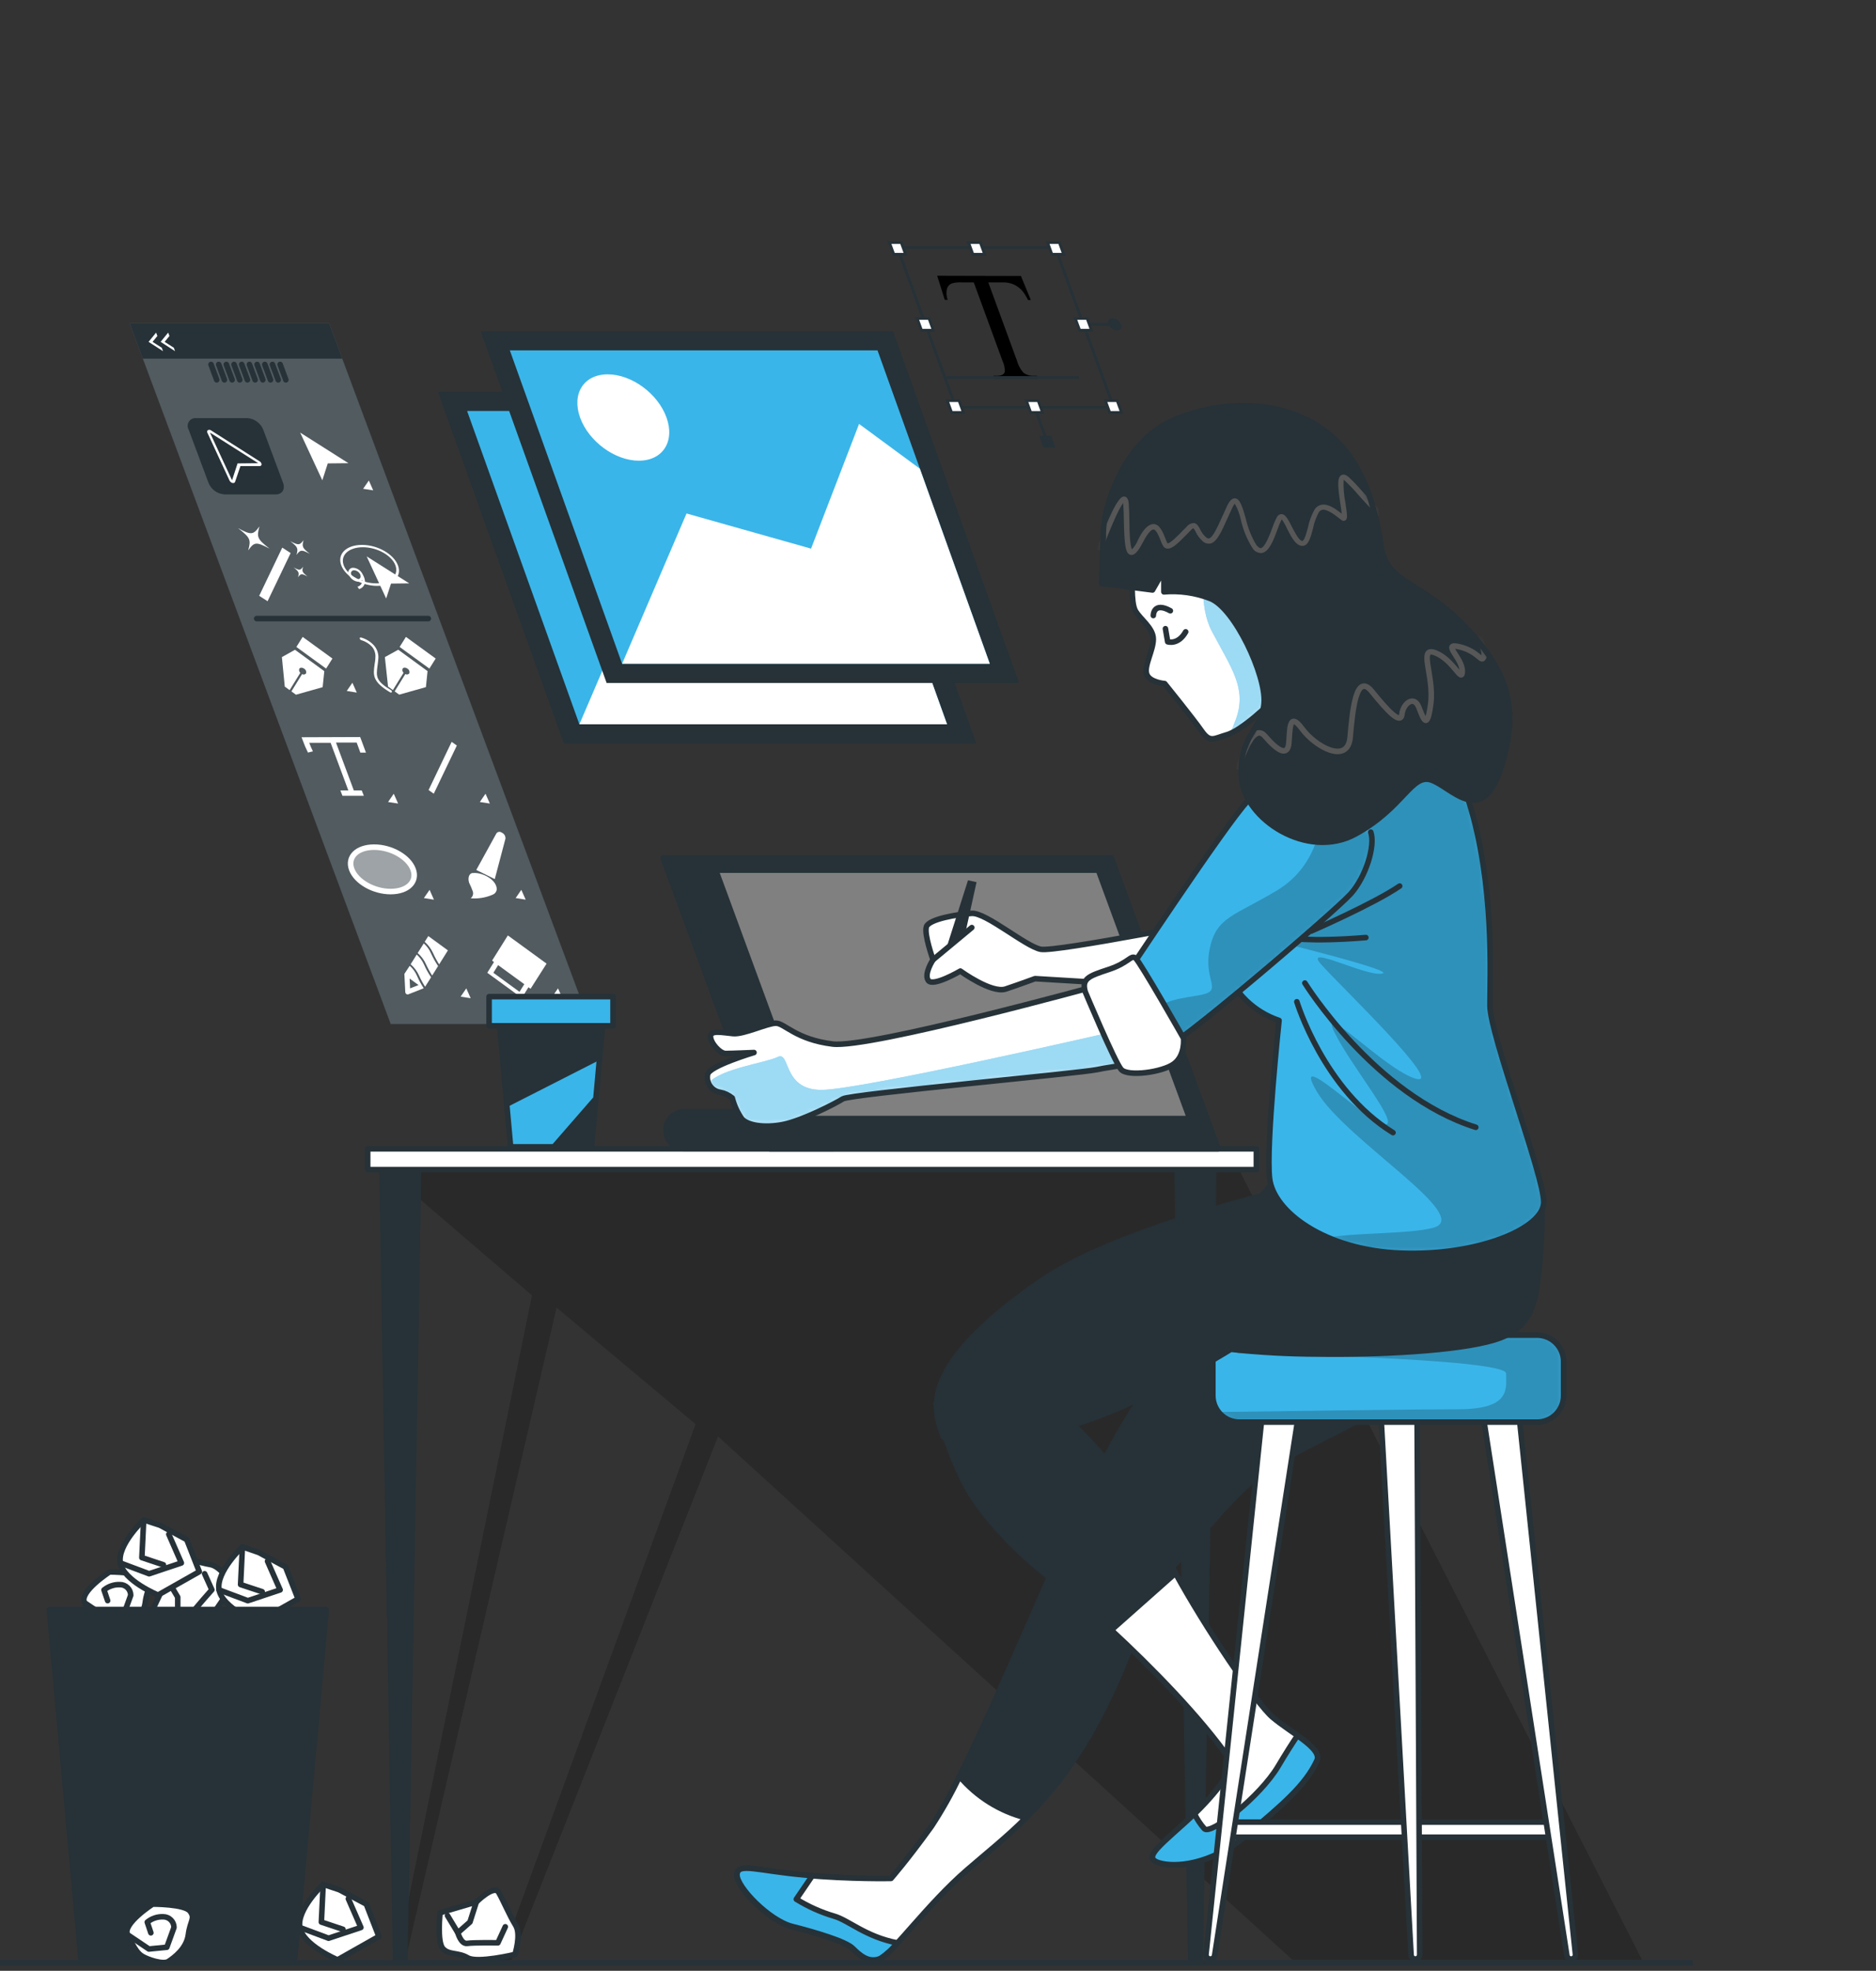 <svg xmlns="http://www.w3.org/2000/svg" width="338" height="355" viewBox="0 0 338 355" fill="none"><rect x="0" y="0" width="338" height="355" fill="#333333" stroke="none"/><path d="M106.321 184.455H70.393L23.358 58.22H59.287L106.321 184.455Z" fill="#263238"></path><path opacity="0.2" d="M106.321 184.455H70.393L23.358 58.22H59.287L106.321 184.455Z" fill="white"></path><path d="M49.691 89.057H40.452C39.822 89.019 39.215 88.802 38.704 88.433C38.193 88.063 37.797 87.555 37.564 86.968L33.993 77.392C33.87 77.173 33.807 76.924 33.813 76.672C33.819 76.42 33.893 76.175 34.028 75.962C34.162 75.749 34.351 75.576 34.576 75.462C34.8 75.347 35.051 75.296 35.303 75.313H44.542C45.17 75.352 45.775 75.568 46.285 75.936C46.796 76.304 47.193 76.808 47.429 77.392L51 86.968C51.423 88.123 50.846 89.057 49.691 89.057Z" fill="#263238"></path><path d="M61.664 64.601H25.736L23.358 58.22H59.287L61.664 64.601Z" fill="#263238"></path><path d="M38.017 65.65L39.046 68.422" stroke="#263238" stroke-linecap="round" stroke-linejoin="round"></path><path d="M39.402 65.65L40.432 68.422" stroke="#263238" stroke-linecap="round" stroke-linejoin="round"></path><path d="M40.779 65.65L41.818 68.422" stroke="#263238" stroke-linecap="round" stroke-linejoin="round"></path><path d="M42.165 65.65L43.194 68.422" stroke="#263238" stroke-linecap="round" stroke-linejoin="round"></path><path d="M43.551 65.65L44.581 68.422" stroke="#263238" stroke-linecap="round" stroke-linejoin="round"></path><path d="M44.937 65.65L45.966 68.422" stroke="#263238" stroke-linecap="round" stroke-linejoin="round"></path><path d="M46.322 65.65L47.352 68.422" stroke="#263238" stroke-linecap="round" stroke-linejoin="round"></path><path d="M47.709 65.65L48.738 68.422" stroke="#263238" stroke-linecap="round" stroke-linejoin="round"></path><path d="M49.084 65.65L50.124 68.422" stroke="#263238" stroke-linecap="round" stroke-linejoin="round"></path><path d="M50.471 65.65L51.501 68.422" stroke="#263238" stroke-linecap="round" stroke-linejoin="round"></path><path d="M46.698 83.051L38.036 77.536C37.955 77.472 37.858 77.433 37.756 77.423C37.653 77.413 37.55 77.432 37.458 77.478C37.385 77.534 37.335 77.616 37.319 77.707C37.303 77.798 37.322 77.892 37.372 77.969L41.356 86.564C41.408 86.672 41.484 86.768 41.577 86.845C41.67 86.921 41.779 86.976 41.895 87.007H42.03C42.102 87.012 42.173 86.993 42.232 86.953C42.292 86.913 42.336 86.854 42.357 86.785L43.32 83.956H46.785C46.829 83.96 46.875 83.954 46.917 83.939C46.96 83.925 46.999 83.901 47.032 83.87C47.065 83.839 47.09 83.802 47.107 83.76C47.124 83.718 47.133 83.673 47.131 83.628C47.112 83.504 47.063 83.386 46.987 83.285C46.912 83.184 46.812 83.104 46.698 83.051Z" fill="white"></path><path d="M46.525 83.436L37.824 77.921L41.809 86.516L42.8 83.475L46.525 83.436Z" fill="#263238"></path><path d="M62.78 83.436L54.08 77.921L58.074 86.516L59.055 83.475L62.78 83.436Z" fill="white"></path><path d="M67.237 88.325L66.457 86.554L65.427 88.046L67.237 88.325Z" fill="white"></path><path d="M88.256 144.744L87.477 142.973L86.447 144.465L88.256 144.744Z" fill="white"></path><path d="M94.714 162.058L93.925 160.288L92.905 161.77L94.714 162.058Z" fill="white"></path><path d="M101.326 179.806L100.537 178.035L99.517 179.527L101.326 179.806Z" fill="white"></path><path d="M64.282 124.754L63.492 122.983L62.472 124.465L64.282 124.754Z" fill="white"></path><path d="M71.731 144.744L70.942 142.973L69.922 144.465L71.731 144.744Z" fill="white"></path><path d="M78.18 162.058L77.4 160.288L76.37 161.77L78.18 162.058Z" fill="white"></path><path d="M84.801 179.806L84.012 178.035L82.992 179.527L84.801 179.806Z" fill="white"></path><path d="M46.698 107.324L48.209 108.296L52.367 99.624L50.855 98.643L46.698 107.324Z" fill="white"></path><path d="M48.565 98.826C46.361 97.112 46.207 96.766 46.746 94.822C45.61 96.381 45.273 96.41 42.896 95.139C45.1 96.862 45.254 97.209 44.715 99.153C45.812 97.594 46.149 97.565 48.565 98.826Z" fill="white"></path><path d="M55.822 99.759C54.465 98.7 54.369 98.489 54.696 97.286C53.993 98.248 53.791 98.248 52.299 97.488C53.656 98.546 53.753 98.758 53.416 99.961C54.118 98.999 54.33 98.98 55.822 99.759Z" fill="white"></path><path d="M55.408 103.84C54.446 103.08 54.368 102.935 54.609 102.079C54.109 102.762 53.955 102.772 52.896 102.213C53.858 102.974 53.926 103.128 53.695 103.984C54.195 103.291 54.34 103.282 55.408 103.84Z" fill="white"></path><path d="M77.217 142.309L78.15 142.973L82.308 134.292L81.375 133.628L77.217 142.309Z" fill="white"></path><path d="M73.733 105.082L66.062 100.221L69.575 107.805L70.451 105.12L73.733 105.082Z" fill="white"></path><path d="M67.958 105.534C65.148 105.534 62.241 103.869 61.481 101.828C60.721 99.788 62.395 98.152 65.225 98.152C68.055 98.152 70.942 99.817 71.702 101.848C72.463 103.878 70.778 105.534 67.958 105.534ZM65.369 98.575C62.8 98.575 61.26 100.038 61.924 101.828C62.588 103.619 65.225 105.081 67.795 105.081C70.365 105.081 71.914 103.628 71.24 101.828C70.567 100.029 67.939 98.575 65.369 98.575Z" fill="white"></path><path d="M64.58 104.793C64.204 104.765 63.842 104.633 63.538 104.41C63.233 104.187 62.997 103.883 62.857 103.532C62.783 103.399 62.745 103.249 62.749 103.097C62.752 102.945 62.797 102.796 62.878 102.667C62.958 102.538 63.072 102.433 63.208 102.364C63.343 102.294 63.495 102.262 63.647 102.271C64.023 102.298 64.384 102.431 64.689 102.654C64.994 102.877 65.23 103.181 65.369 103.532C65.444 103.665 65.482 103.815 65.478 103.967C65.475 104.119 65.43 104.268 65.349 104.397C65.268 104.526 65.154 104.631 65.019 104.7C64.884 104.77 64.732 104.802 64.58 104.793ZM63.81 102.723C63.712 102.715 63.613 102.734 63.525 102.778C63.437 102.822 63.363 102.89 63.31 102.973C63.257 103.056 63.229 103.153 63.227 103.251C63.225 103.35 63.251 103.447 63.3 103.532C63.389 103.76 63.542 103.958 63.739 104.103C63.937 104.248 64.172 104.334 64.417 104.35C64.859 104.35 65.09 103.984 64.927 103.532C64.834 103.307 64.681 103.112 64.484 102.969C64.286 102.826 64.053 102.741 63.81 102.723Z" fill="white"></path><path d="M64.706 106.111L64.397 105.688C64.623 105.63 64.828 105.509 64.987 105.338C65.145 105.168 65.252 104.955 65.293 104.725C65.305 104.34 65.19 103.961 64.965 103.647L65.331 103.493C65.627 103.908 65.779 104.408 65.764 104.918C65.72 105.197 65.597 105.458 65.409 105.669C65.222 105.881 64.977 106.034 64.706 106.111Z" fill="white"></path><path d="M59.893 118.623L54.532 114.725L53.397 116.535L58.757 120.432L59.893 118.623Z" fill="white"></path><path d="M51.308 123.676L52.184 124.311L54.108 121.193C54.005 121.104 53.932 120.984 53.901 120.851C53.87 120.717 53.882 120.578 53.935 120.452C54.08 120.211 54.474 120.211 54.801 120.452C54.949 120.535 55.062 120.667 55.122 120.825C55.182 120.984 55.184 121.158 55.129 121.318C55.043 121.416 54.926 121.481 54.797 121.5C54.668 121.519 54.537 121.492 54.426 121.424L52.501 124.542L53.319 125.139L58.132 123.782L58.43 120.894L53.146 117.045L50.788 118.363L51.308 123.676Z" fill="white"></path><path d="M46.246 111.424H77.169" stroke="#263238" stroke-linecap="round" stroke-linejoin="round"></path><path d="M73.136 114.725L72.001 116.535L77.361 120.432L78.497 118.623L73.136 114.725Z" fill="white"></path><path d="M69.344 118.363L69.912 123.666L70.788 124.302L72.713 121.183C72.609 121.094 72.536 120.974 72.505 120.841C72.474 120.708 72.486 120.568 72.54 120.442C72.684 120.202 73.079 120.202 73.406 120.442C73.553 120.525 73.667 120.658 73.727 120.816C73.786 120.974 73.789 121.149 73.733 121.308C73.647 121.407 73.53 121.471 73.401 121.49C73.272 121.51 73.141 121.483 73.03 121.414L71.106 124.533L71.924 125.129L76.736 123.772L77.034 120.885L71.75 117.035L69.344 118.363Z" fill="white"></path><path d="M68.016 119.932C68.074 119.557 68.122 119.152 68.16 118.7C68.204 118.267 68.159 117.829 68.028 117.414C67.898 116.999 67.684 116.615 67.4 116.284C66.773 115.584 65.958 115.08 65.052 114.831C64.907 114.831 64.792 114.831 64.811 115.004C64.825 115.078 64.86 115.146 64.911 115.2C64.962 115.255 65.028 115.294 65.1 115.312C65.836 115.527 66.501 115.936 67.025 116.496C67.254 116.771 67.426 117.089 67.53 117.431C67.634 117.773 67.668 118.133 67.631 118.488C67.631 118.931 67.535 119.335 67.487 119.701C67.227 121.626 67.073 122.781 70.268 124.696C70.319 124.732 70.379 124.753 70.442 124.754C70.475 124.756 70.509 124.747 70.538 124.73C70.567 124.713 70.59 124.688 70.605 124.658C70.617 124.587 70.605 124.514 70.572 124.449C70.539 124.385 70.487 124.334 70.422 124.302C67.66 122.637 67.766 121.847 68.016 119.932Z" fill="white"></path><path d="M54.33 132.8L54.523 133.3C54.796 134.073 55.118 134.829 55.485 135.562L56.38 135.341C56.13 134.84 55.908 134.326 55.716 133.801H59.566L62.761 142.386H61.327L61.702 143.348H65.552L65.177 142.386H63.752L60.538 133.762H64.263L64.927 135.572H65.937L65.081 133.262L64.888 132.761L54.33 132.8Z" fill="white"></path><path opacity="0.44" d="M74.426 156.592C75.254 158.805 73.464 160.596 70.384 160.596C67.304 160.596 64.186 158.805 63.367 156.592C62.549 154.378 64.33 152.598 67.41 152.598C70.49 152.598 73.608 154.388 74.426 156.592Z" fill="white"></path><path d="M74.426 156.592C75.254 158.805 73.464 160.596 70.384 160.596C67.304 160.596 64.186 158.805 63.367 156.592C62.549 154.378 64.33 152.598 67.41 152.598C70.49 152.598 73.608 154.388 74.426 156.592Z" stroke="white" stroke-miterlimit="10"></path><path d="M85.811 156.707L89.44 150.114C89.493 150.041 89.561 149.979 89.638 149.932C89.716 149.885 89.803 149.855 89.892 149.842C89.982 149.829 90.074 149.835 90.162 149.859C90.249 149.882 90.331 149.924 90.402 149.98C90.613 150.068 90.791 150.221 90.91 150.416C91.03 150.611 91.084 150.839 91.067 151.067L89.142 158.353L85.811 156.707Z" fill="white"></path><path d="M85.215 157.265C86.639 157.073 89.43 158.295 89.507 160.153C89.495 160.356 89.429 160.552 89.316 160.722C89.202 160.891 89.046 161.027 88.862 161.115C87.59 161.689 86.192 161.928 84.801 161.808C84.981 161.669 85.114 161.479 85.184 161.263C85.255 161.046 85.259 160.814 85.195 160.596C85.004 160.064 84.782 159.543 84.531 159.036C84.272 158.295 84.406 157.304 85.215 157.246" fill="white"></path><path d="M77.659 171.731C77.36 171.042 76.913 170.428 76.351 169.931L75.253 171.673C75.902 172.233 76.418 172.93 76.764 173.714C77.08 174.41 77.447 175.082 77.862 175.725L78.93 174.012C78.442 173.29 78.016 172.526 77.659 171.731Z" fill="white"></path><path d="M76.399 173.743C76.092 173.056 75.642 172.443 75.081 171.943L73.983 173.695C74.634 174.255 75.153 174.952 75.504 175.735C75.816 176.432 76.179 177.104 76.592 177.746L77.67 176.033C77.174 175.312 76.749 174.545 76.399 173.743Z" fill="white"></path><path d="M78.035 171.702C78.347 172.399 78.711 173.071 79.123 173.714L80.701 171.192L77.169 168.613L76.515 169.652C77.162 170.219 77.681 170.918 78.035 171.702Z" fill="white"></path><path d="M75.128 175.764C74.829 175.075 74.382 174.461 73.819 173.964L72.857 175.427L73.021 178.747C73.028 178.806 73.046 178.863 73.076 178.915C73.106 178.966 73.146 179.011 73.194 179.046C73.242 179.081 73.296 179.106 73.354 179.119C73.412 179.132 73.472 179.134 73.531 179.123L76.341 178.016C75.873 177.301 75.467 176.548 75.128 175.764ZM73.887 178.035L73.8 176.264L75.407 177.438L73.887 178.035Z" fill="white"></path><path d="M88.998 173.3L87.794 175.225L94.012 179.758L95.215 177.833L95.59 178.112L98.478 173.579L91.5 168.497L88.661 173.03L88.998 173.3ZM93.598 178.661L88.892 175.225L89.748 173.849L94.464 177.284L93.598 178.661Z" fill="white"></path><path d="M30.297 59.914L30.529 60.52L29.662 61.579L31.318 62.638L31.539 63.254L28.94 61.579L30.297 59.914Z" fill="white"></path><path d="M28.123 59.914L28.354 60.52L27.488 61.579L29.143 62.638L29.374 63.254L26.766 61.579L28.123 59.914Z" fill="white"></path><path d="M175.906 133.926H101.596L78.882 70.558H153.192L175.906 133.926Z" fill="#263238"></path><path d="M170.632 130.471H104.387L84.156 74.023H150.402L170.632 130.471Z" fill="#3AB5E9"></path><path d="M158.034 95.332L147.081 87.267L138.429 109.73L115.994 103.397L104.387 130.471H170.633L158.034 95.332Z" fill="white"></path><path d="M112.385 86.112C110.845 81.819 106.119 78.335 101.798 78.335C97.477 78.335 95.273 81.819 96.812 86.112C98.352 90.404 103.078 93.888 107.399 93.888C111.721 93.888 113.934 90.452 112.385 86.112Z" fill="white"></path><path d="M183.606 123.021H109.295L86.582 59.654H160.892L183.606 123.021Z" fill="#263238"></path><path d="M178.332 119.566H112.087L91.856 63.109H158.101L178.332 119.566Z" fill="#3AB5E9"></path><path d="M165.733 84.427L154.781 76.362L146.128 98.826L123.694 92.493L112.086 119.566H178.332L165.733 84.427Z" fill="white"></path><path d="M120.085 75.207C118.545 70.915 113.819 67.43 109.498 67.43C105.176 67.43 102.972 70.915 104.512 75.207C106.052 79.499 110.778 82.984 115.099 82.984C119.421 82.984 121.634 79.499 120.085 75.207Z" fill="white"></path><path d="M183.943 49.712L185.723 54.043H185.213C184.941 53.46 184.602 52.911 184.203 52.407C183.772 51.916 183.245 51.519 182.653 51.242C182.026 50.978 181.35 50.85 180.67 50.867H178.062L183.231 64.986C183.445 65.773 183.837 66.501 184.376 67.113C184.891 67.508 185.527 67.712 186.176 67.69H186.82L187.003 68.191H179.169L178.986 67.69H179.641C180.42 67.69 180.882 67.45 181.036 66.978C181.062 66.289 180.916 65.605 180.613 64.986L175.444 50.867H173.231C172.634 50.834 172.036 50.899 171.46 51.059C171.256 51.147 171.074 51.278 170.928 51.445C170.781 51.611 170.674 51.808 170.613 52.022C170.46 52.681 170.503 53.37 170.738 54.004H170.218L168.852 49.673L183.943 49.712Z" fill="black"></path><path d="M195.194 58.422H200.844" stroke="#263238" stroke-width="0.5" stroke-miterlimit="10"></path><path d="M200.661 73.398H172.211L161.672 44.582H190.122L200.661 73.398Z" stroke="#263238" stroke-width="0.5" stroke-miterlimit="10"></path><path d="M168.159 59.481H166.022L165.243 57.354H167.379L168.159 59.481Z" fill="white" stroke="#263238" stroke-width="0.5" stroke-miterlimit="10"></path><path d="M196.648 59.481H194.511L193.731 57.354H195.868L196.648 59.481Z" fill="white" stroke="#263238" stroke-width="0.5" stroke-miterlimit="10"></path><path d="M163.154 45.804H161.027L160.248 43.677H162.375L163.154 45.804Z" fill="white" stroke="#263238" stroke-width="0.5" stroke-miterlimit="10"></path><path d="M191.643 45.804H189.516L188.736 43.677H190.863L191.643 45.804Z" fill="white" stroke="#263238" stroke-width="0.5" stroke-miterlimit="10"></path><path d="M177.408 45.804H175.281L174.501 43.677H176.628L177.408 45.804Z" fill="white" stroke="#263238" stroke-width="0.5" stroke-miterlimit="10"></path><path d="M173.577 74.293H171.441L170.661 72.166H172.798L173.577 74.293Z" fill="white" stroke="#263238" stroke-width="0.5" stroke-miterlimit="10"></path><path d="M202.066 74.293H199.929L199.149 72.166H201.286L202.066 74.293Z" fill="white" stroke="#263238" stroke-width="0.5" stroke-miterlimit="10"></path><path d="M186.6 73.908L188.669 79.567" stroke="#263238" stroke-width="0.5" stroke-miterlimit="10"></path><path d="M187.831 74.293H185.695L184.915 72.166H187.052L187.831 74.293Z" fill="white" stroke="#263238" stroke-width="0.5" stroke-miterlimit="10"></path><path d="M190.151 80.635H188.014L187.234 78.499H189.371L190.151 80.635Z" fill="#263238"></path><path d="M170.507 67.998H194.405" stroke="#263238" stroke-width="0.5" stroke-miterlimit="10"></path><path d="M201.97 58.422C201.847 58.109 201.638 57.837 201.367 57.638C201.097 57.438 200.775 57.32 200.44 57.296C200.304 57.288 200.168 57.316 200.047 57.378C199.926 57.44 199.823 57.533 199.751 57.648C199.678 57.763 199.637 57.896 199.633 58.032C199.629 58.168 199.662 58.303 199.727 58.422C199.851 58.734 200.06 59.004 200.331 59.202C200.602 59.4 200.923 59.516 201.258 59.538C201.393 59.549 201.529 59.522 201.651 59.462C201.772 59.401 201.875 59.308 201.948 59.194C202.021 59.079 202.062 58.947 202.066 58.811C202.07 58.675 202.036 58.54 201.97 58.422Z" fill="#263238"></path><path opacity="0.2" d="M70.066 211.23L95.85 233.328L71.279 353.547H72.944L100.277 235.532L125.32 256.532L89.96 353.403L92.173 353.037L129.372 258.746L232.874 353.037H295.856L222.191 208.651L70.066 211.23Z" fill="black"></path><path d="M72.944 353.547H71.279L68.786 209.17H75.437L72.944 353.547Z" fill="#263238" stroke="#263238" stroke-linecap="round" stroke-linejoin="round"></path><path d="M216.213 353.547H214.548L212.056 209.17H218.706L216.213 353.547Z" fill="#263238" stroke="#263238" stroke-linecap="round" stroke-linejoin="round"></path><path d="M226.358 206.938H66.245V210.681H226.358V206.938Z" fill="white" stroke="#263238" stroke-linecap="round" stroke-linejoin="round"></path><path d="M30.096 284.453L27.209 290.593C27.209 290.593 30.77 294.443 32.386 294.443C34.003 294.443 34.648 292.826 36.592 292.172C38.536 291.517 41.761 285.387 41.761 285.387C41.761 285.387 39.836 282.153 37.911 281.826C35.986 281.498 33.099 280.536 31.443 280.209C29.788 279.881 30.096 284.453 30.096 284.453Z" fill="white" stroke="#263238" stroke-linecap="round" stroke-linejoin="round"></path><path d="M30.096 284.453L32.021 287.687V290.574C32.021 290.574 33.946 291.537 34.61 290.574C35.274 289.612 38.171 286.368 38.171 286.368L36.871 283.481" stroke="#263238" stroke-linecap="round" stroke-linejoin="round"></path><path d="M32.03 290.594L28.479 289.949" stroke="#263238" stroke-linecap="round" stroke-linejoin="round"></path><path d="M85.822 342.614L79.287 344.539C79.287 344.539 78.719 349.774 79.787 350.987C80.855 352.2 82.501 351.622 84.262 352.652C86.024 353.682 92.78 352.046 92.78 352.046C92.78 352.046 93.935 348.456 92.895 346.791C91.856 345.126 90.663 342.287 89.835 340.862C89.007 339.438 85.822 342.614 85.822 342.614Z" fill="white" stroke="#263238" stroke-linecap="round" stroke-linejoin="round"></path><path d="M85.821 342.614L84.676 346.213L82.491 348.138C82.491 348.138 83.04 350.236 84.195 350.063C85.35 349.89 89.71 349.957 89.71 349.957L91.038 347.07" stroke="#263238" stroke-linecap="round" stroke-linejoin="round"></path><path d="M82.491 348.148L80.624 345.049" stroke="#263238" stroke-linecap="round" stroke-linejoin="round"></path><path d="M19.74 283.154C19.74 283.154 14.244 286.715 15.216 288.659C16.188 290.603 16.833 291.893 17.805 292.509C18.777 293.125 21.655 294.126 22.618 293.471C23.58 292.817 25.851 291.21 26.169 288.659C26.487 286.109 27.468 285.772 26.496 284.453C25.524 283.135 19.74 283.154 19.74 283.154Z" fill="white" stroke="#263238" stroke-linecap="round" stroke-linejoin="round"></path><path d="M15.178 288.659L19.027 291.248L22.261 290.921L23.551 287.36C23.551 286.849 23.348 286.36 22.987 285.999C22.626 285.638 22.137 285.435 21.626 285.435C20.578 285.391 19.551 285.734 18.739 286.397L19.393 288.322" stroke="#263238" stroke-linecap="round" stroke-linejoin="round"></path><path d="M43.676 278.63C43.676 278.63 38.864 283.154 39.47 286.388C40.076 289.622 46.265 292.211 46.265 292.211L53.704 288.014L51.433 282.24L46.621 279.651L43.676 278.63Z" fill="white" stroke="#263238" stroke-linecap="round" stroke-linejoin="round"></path><path d="M39.47 286.388L44.648 288.332L50.471 286.388L48.199 281.219" stroke="#263238" stroke-linecap="round" stroke-linejoin="round"></path><path d="M43.676 278.63L43.349 285.425L47.237 286.715" stroke="#263238" stroke-linecap="round" stroke-linejoin="round"></path><path d="M58.228 339.428C58.228 339.428 53.416 343.961 54.022 347.195C54.628 350.429 60.817 353.018 60.817 353.018L68.257 348.812L65.995 342.989L61.135 340.4L58.228 339.428Z" fill="white" stroke="#263238" stroke-linecap="round" stroke-linejoin="round"></path><path d="M54.022 347.195L59.2 349.13L65.023 347.195L62.761 342.017" stroke="#263238" stroke-linecap="round" stroke-linejoin="round"></path><path d="M58.228 339.428L57.901 346.223L61.789 347.522" stroke="#263238" stroke-linecap="round" stroke-linejoin="round"></path><path d="M25.89 273.78C25.89 273.78 21.077 278.303 21.684 281.537C22.29 284.771 28.479 287.312 28.479 287.312L35.909 283.106L33.647 277.331L28.835 274.742L25.89 273.78Z" fill="white" stroke="#263238" stroke-linecap="round" stroke-linejoin="round"></path><path d="M21.684 281.537L26.862 283.481L32.675 281.537L30.413 276.368" stroke="#263238" stroke-linecap="round" stroke-linejoin="round"></path><path d="M25.89 273.78L25.562 280.574L29.441 281.864" stroke="#263238" stroke-linecap="round" stroke-linejoin="round"></path><path d="M53.021 353.547H14.639L8.883 289.92H58.777L53.021 353.547Z" fill="#263238" stroke="#263238" stroke-linecap="round" stroke-linejoin="round"></path><path d="M27.507 342.989C27.507 342.989 22.001 346.55 22.974 348.485C23.946 350.419 24.59 351.719 25.562 352.335C26.535 352.951 29.412 353.952 30.375 353.297C31.337 352.643 33.608 351.035 33.936 348.485C34.263 345.934 35.225 345.598 34.253 344.279C33.281 342.96 27.507 342.989 27.507 342.989Z" fill="white" stroke="#263238" stroke-linecap="round" stroke-linejoin="round"></path><path d="M22.974 348.485L26.823 351.074L30.057 350.756L31.347 347.195C31.347 346.685 31.144 346.195 30.783 345.834C30.422 345.473 29.933 345.27 29.422 345.27C28.374 345.223 27.345 345.566 26.535 346.233L27.18 348.158" stroke="#263238" stroke-linecap="round" stroke-linejoin="round"></path><path d="M129.266 162.944C129.335 163.379 129.269 163.825 129.076 164.222C128.884 164.619 128.574 164.947 128.189 165.162C127.805 165.377 127.363 165.469 126.924 165.426C126.486 165.383 126.071 165.206 125.736 164.919C125.401 164.632 125.161 164.25 125.05 163.823C124.939 163.397 124.962 162.946 125.115 162.533C125.268 162.119 125.544 161.762 125.906 161.511C126.268 161.259 126.698 161.124 127.139 161.125C127.662 161.087 128.178 161.257 128.576 161.598C128.974 161.938 129.222 162.422 129.266 162.944Z" fill="#808080" stroke="#263238" stroke-linecap="round" stroke-linejoin="round"></path><path d="M131.316 168.487C131.385 168.923 131.319 169.369 131.126 169.766C130.934 170.162 130.624 170.49 130.239 170.706C129.854 170.921 129.413 171.013 128.974 170.97C128.535 170.926 128.121 170.749 127.785 170.463C127.45 170.176 127.211 169.794 127.1 169.367C126.989 168.94 127.012 168.49 127.165 168.076C127.318 167.663 127.594 167.306 127.956 167.054C128.318 166.803 128.748 166.668 129.189 166.668C129.712 166.631 130.228 166.801 130.626 167.142C131.024 167.482 131.272 167.965 131.316 168.487Z" fill="#808080" stroke="#263238" stroke-linecap="round" stroke-linejoin="round"></path><path d="M133.357 174.031C133.425 174.467 133.359 174.913 133.167 175.309C132.974 175.706 132.665 176.034 132.28 176.249C131.895 176.465 131.453 176.557 131.015 176.513C130.576 176.47 130.161 176.293 129.826 176.006C129.491 175.72 129.252 175.337 129.141 174.911C129.03 174.484 129.052 174.034 129.205 173.62C129.358 173.206 129.634 172.85 129.996 172.598C130.358 172.346 130.789 172.212 131.23 172.212C131.752 172.175 132.268 172.345 132.666 172.685C133.064 173.026 133.312 173.509 133.357 174.031Z" fill="#808080" stroke="#263238" stroke-linecap="round" stroke-linejoin="round"></path><path d="M135.407 179.575C135.476 180.01 135.41 180.456 135.217 180.852C135.025 181.248 134.716 181.576 134.332 181.792C133.948 182.007 133.507 182.1 133.069 182.057C132.63 182.015 132.215 181.839 131.88 181.553C131.545 181.268 131.305 180.886 131.193 180.46C131.08 180.034 131.102 179.584 131.253 179.17C131.404 178.757 131.679 178.4 132.04 178.147C132.4 177.894 132.83 177.757 133.27 177.756C133.794 177.718 134.311 177.888 134.711 178.228C135.11 178.569 135.36 179.052 135.407 179.575Z" fill="#808080" stroke="#263238" stroke-linecap="round" stroke-linejoin="round"></path><path d="M106.572 206.581H92L89.806 182.414H108.766L106.572 206.581Z" fill="#263238" stroke="#263238" stroke-linecap="round" stroke-linejoin="round"></path><path d="M108.044 190.364L91.298 198.891L92 206.581H99.796L107.361 197.89L108.044 190.364Z" fill="#3AB5E9" stroke="#263238" stroke-linecap="round" stroke-linejoin="round"></path><path d="M110.45 179.527H88.122V184.782H110.45V179.527Z" fill="#3AB5E9" stroke="#263238" stroke-linecap="round" stroke-linejoin="round"></path><path d="M149.709 206.909H123.482C123.03 206.933 122.578 206.865 122.154 206.709C121.729 206.553 121.341 206.312 121.013 206C120.684 205.689 120.423 205.314 120.244 204.899C120.065 204.483 119.973 204.036 119.973 203.583C119.973 203.131 120.065 202.683 120.244 202.268C120.423 201.852 120.684 201.477 121.013 201.166C121.341 200.855 121.729 200.614 122.154 200.458C122.578 200.302 123.03 200.234 123.482 200.258H149.709C150.161 200.234 150.613 200.302 151.037 200.458C151.462 200.614 151.85 200.855 152.178 201.166C152.507 201.477 152.768 201.852 152.947 202.268C153.126 202.683 153.218 203.131 153.218 203.583C153.218 204.036 153.126 204.483 152.947 204.899C152.768 205.314 152.507 205.689 152.178 206C151.85 206.312 151.462 206.553 151.037 206.709C150.613 206.865 150.161 206.933 149.709 206.909Z" fill="#263238" stroke="#263238" stroke-linecap="round" stroke-linejoin="round"></path><path d="M219.467 206.937H138.727L119.469 154.522H200.209L219.467 206.937Z" fill="#263238" stroke="#263238" stroke-linecap="round" stroke-linejoin="round"></path><path d="M214.347 201.49H145.397L128.958 156.736H197.899L214.347 201.49Z" fill="#808080" stroke="#263238" stroke-linecap="round" stroke-linejoin="round"></path><path d="M227.879 225.657C226.007 228.411 223.887 230.988 221.546 233.357C214.156 240.033 207.802 247.773 202.692 256.321C195.454 268.592 190.411 281.132 185.618 291.989C180.825 302.845 172.144 322.883 167.803 328.985C163.462 335.087 160.527 338.35 160.527 338.35C160.527 338.35 153.357 338.514 144.868 337.763C136.379 337.012 132.866 335.482 132.76 337.696C132.654 339.909 138.535 345.982 142.712 347.041C146.889 348.1 152.336 349.717 153.607 350.977C154.877 352.238 156.494 353.682 158.631 352.758C160.767 351.834 167.129 342.931 174.242 336.801C181.354 330.67 189.843 324.597 197.523 310.304C205.204 296.012 205.608 287.841 210.998 282.47C216.387 277.1 222.066 268.678 228.938 264.241C235.81 259.805 256.319 251.585 262.874 243.068C269.428 234.55 266.011 224.127 259.707 220.402C253.403 216.677 232.826 215.33 227.879 225.657Z" fill="#263238" stroke="#263238" stroke-linecap="round" stroke-linejoin="round"></path><path d="M172.884 319.977C171.403 323.096 169.708 326.109 167.812 328.995C163.423 335.087 160.536 338.36 160.536 338.36C160.536 338.36 153.366 338.523 144.877 337.773C136.388 337.022 132.875 335.492 132.769 337.705C132.664 339.919 138.544 345.992 142.721 347.051C146.898 348.109 152.346 349.726 153.616 350.987C154.887 352.248 156.503 353.692 158.64 352.768C160.777 351.844 167.139 342.941 174.251 336.81C177.562 333.923 181.171 331.103 184.838 327.446C180.173 326.262 175.993 323.651 172.884 319.977Z" fill="white" stroke="#263238" stroke-linecap="round" stroke-linejoin="round"></path><path d="M158.64 352.767C159.789 351.999 160.812 351.058 161.672 349.976C155.897 348.831 152.952 345.934 150.315 345.164C147.908 344.454 145.606 343.425 143.472 342.104L146.36 337.859L144.897 337.734C136.408 336.983 132.895 335.453 132.789 337.667C132.683 339.88 138.564 345.953 142.741 347.012C146.918 348.071 152.365 349.688 153.636 350.948C154.906 352.209 156.552 353.691 158.64 352.767Z" fill="#3AB5E9" stroke="#263238" stroke-linecap="round" stroke-linejoin="round"></path><path d="M168.621 252.759C169.742 257.584 171.398 262.268 173.558 266.725C176.965 273.539 184.463 280.69 189.92 284.78C195.377 288.871 212.913 304.539 221.603 316.974C222.691 318.533 218.533 323.788 213.423 328.389C208.312 332.989 206.098 334.693 208.822 335.54C211.546 336.387 218.023 336.05 224.5 330.602C230.978 325.155 235.232 321.575 237.272 317.128C238.292 314.914 232.672 312.181 229.265 309.294C225.857 306.406 213.249 287.321 209.332 278.495C205.415 269.67 195.54 257.033 188.216 252.605" fill="#263238"></path><path d="M168.621 252.759C169.742 257.584 171.398 262.268 173.558 266.725C176.965 273.539 184.463 280.69 189.92 284.78C195.377 288.871 212.913 304.539 221.603 316.974C222.691 318.533 218.533 323.788 213.423 328.389C208.312 332.989 206.098 334.693 208.822 335.54C211.546 336.387 218.023 336.05 224.5 330.602C230.978 325.155 235.232 321.575 237.272 317.128C238.292 314.914 232.672 312.181 229.265 309.294C225.857 306.406 213.249 287.321 209.332 278.495C205.415 269.67 195.54 257.033 188.216 252.605" stroke="#263238" stroke-linecap="round" stroke-linejoin="round"></path><path d="M237.263 317.147C238.283 314.934 232.662 312.2 229.255 309.313C226.368 306.878 217.022 292.999 211.787 283.385L200.237 293.625C207.446 300.295 216.252 309.255 221.642 316.974C222.73 318.533 218.572 323.788 213.461 328.389C208.351 332.989 206.137 334.693 208.861 335.54C211.585 336.387 218.062 336.05 224.539 330.602C231.016 325.155 235.222 321.575 237.263 317.147Z" fill="white" stroke="#263238" stroke-linecap="round" stroke-linejoin="round"></path><path d="M233.759 312.624C232.845 313.99 231.651 315.848 230.275 318.167C227.041 323.615 218.187 330.602 216.993 329.409C216.275 328.598 215.673 327.691 215.203 326.714C214.626 327.272 214.029 327.84 213.413 328.389C208.302 332.989 206.089 334.693 208.813 335.54C211.536 336.387 218.014 336.05 224.491 330.602C230.968 325.155 235.222 321.575 237.263 317.128C237.879 315.8 236.05 314.27 233.759 312.624Z" fill="#3AB5E9" stroke="#263238" stroke-linecap="round" stroke-linejoin="round"></path><path d="M280.015 328.216H222.104V330.939H280.015V328.216Z" fill="white" stroke="#263238" stroke-linecap="round" stroke-linejoin="round"></path><path d="M227.378 255.146L217.292 352.027C217.281 352.135 217.293 352.245 217.328 352.349C217.362 352.452 217.418 352.548 217.491 352.628C217.565 352.709 217.654 352.773 217.754 352.817C217.854 352.861 217.962 352.884 218.071 352.883C218.258 352.883 218.438 352.816 218.58 352.694C218.721 352.572 218.814 352.404 218.841 352.219L233.904 255.146H227.378Z" fill="white" stroke="#263238" stroke-linecap="round" stroke-linejoin="round"></path><path d="M273.711 255.146L283.845 352.027C283.858 352.135 283.847 352.244 283.814 352.348C283.78 352.452 283.726 352.547 283.653 352.628C283.58 352.709 283.491 352.773 283.392 352.817C283.292 352.861 283.184 352.884 283.075 352.883C282.888 352.885 282.707 352.819 282.565 352.696C282.424 352.574 282.331 352.404 282.305 352.219L267.243 255.146H273.711Z" fill="white" stroke="#263238" stroke-linecap="round" stroke-linejoin="round"></path><path d="M255.318 255.146L255.789 352.104C255.787 352.31 255.704 352.506 255.558 352.652C255.413 352.798 255.216 352.881 255.01 352.883C254.811 352.883 254.619 352.806 254.475 352.668C254.332 352.53 254.247 352.341 254.24 352.142L248.821 255.146H255.318Z" fill="white" stroke="#263238" stroke-linecap="round" stroke-linejoin="round"></path><path d="M276.934 240.498H223.307C220.665 240.498 218.523 242.639 218.523 245.281V251.383C218.523 254.025 220.665 256.166 223.307 256.166H276.934C279.576 256.166 281.718 254.025 281.718 251.383V245.281C281.718 242.639 279.576 240.498 276.934 240.498Z" fill="#3AB5E9"></path><mask id="mask0_2415_8274" style="mask-type:luminance" maskUnits="userSpaceOnUse" x="218" y="240" width="64" height="17"><path d="M276.934 240.498H223.307C220.665 240.498 218.523 242.639 218.523 245.281V251.383C218.523 254.025 220.665 256.166 223.307 256.166H276.934C279.576 256.166 281.718 254.025 281.718 251.383V245.281C281.718 242.639 279.576 240.498 276.934 240.498Z" fill="white"></path></mask><g mask="url(#mask0_2415_8274)"><path opacity="0.2" d="M276.963 240.498H224.529L222.97 243.77C222.97 243.77 271.362 244.617 271.362 247.408C271.362 250.199 272.199 253.847 262.7 253.847C255 253.847 229.159 254.213 219.592 254.347C219.974 254.827 220.445 255.229 220.978 255.531L223.788 256.166H276.963C278.24 256.166 279.464 255.659 280.366 254.757C281.269 253.855 281.776 252.631 281.776 251.354V245.252C281.76 243.986 281.247 242.777 280.346 241.887C279.445 240.997 278.23 240.498 276.963 240.498Z" fill="black"></path></g><path d="M276.934 240.498H223.307C220.665 240.498 218.523 242.639 218.523 245.281V251.383C218.523 254.025 220.665 256.166 223.307 256.166H276.934C279.576 256.166 281.718 254.025 281.718 251.383V245.281C281.718 242.639 279.576 240.498 276.934 240.498Z" stroke="#263238" stroke-linecap="round" stroke-linejoin="round"></path><path d="M169.978 258.881C168.784 254.964 163.847 247.129 187.523 230.777C200.035 222.115 227.215 215.445 227.215 215.445L229.765 212.558C229.765 212.558 237.089 220.258 251.401 219.719C265.713 219.18 274.567 212.905 276.271 213.415C277.974 213.925 278.138 218.352 277.464 226.696C276.79 235.041 275.924 239.305 269.283 241.345C262.642 243.385 247.994 244.069 237.436 243.905C232.198 243.89 226.965 243.604 221.758 243.048C221.758 243.048 199.111 257.36 184.973 258.38" fill="#263238"></path><path d="M169.978 258.881C168.784 254.964 163.847 247.129 187.523 230.777C200.035 222.115 227.215 215.445 227.215 215.445L229.765 212.558C229.765 212.558 237.089 220.258 251.401 219.719C265.713 219.18 274.567 212.905 276.271 213.415C277.974 213.925 278.138 218.352 277.464 226.696C276.79 235.041 275.924 239.305 269.283 241.345C262.642 243.385 247.994 244.069 237.436 243.905C232.198 243.89 226.965 243.604 221.758 243.048C221.758 243.048 199.111 257.36 184.973 258.38" stroke="#263238" stroke-linecap="round" stroke-linejoin="round"></path><path d="M222.441 165.042C221.411 165.36 190.247 171.51 187.523 171C184.799 170.489 177.648 164.359 175.088 164.522C172.528 164.686 167.389 165.552 166.917 166.909C166.446 168.266 168.111 172.876 168.111 172.876C168.111 172.876 166.407 175.427 167.254 176.62C168.101 177.814 173.029 174.917 173.029 174.917C173.029 174.917 178.649 179.007 181.2 178.15C183.75 177.294 186.484 176.283 186.484 176.283C186.484 176.283 226.512 178.661 227.022 178.834C227.532 179.007 232.47 180.027 232.98 172.876C233.49 165.725 228.408 163.165 222.441 165.042Z" fill="white" stroke="#263238" stroke-linecap="round" stroke-linejoin="round"></path><path d="M168.111 172.876L175.089 167.082" stroke="#263238" stroke-linecap="round" stroke-linejoin="round"></path><path d="M170.661 170.316L174.405 158.565L175.945 158.902L174.068 167.419L170.661 170.316Z" fill="#263238"></path><path d="M198.043 177.477C198.043 177.477 156.658 188.882 150.017 188.064C143.376 187.246 141.355 184.31 139.795 184.31C138.236 184.31 134.021 186.36 132.096 186.187C130.171 186.014 128.015 185.504 128.015 186.697C128.015 187.891 129.719 189.767 130.739 189.767C131.759 189.767 135.849 189.594 135.849 189.594C135.849 189.594 127.842 191.981 127.495 193.511C127.422 193.87 127.421 194.24 127.494 194.599C127.567 194.958 127.712 195.299 127.919 195.601C128.127 195.903 128.393 196.16 128.702 196.356C129.011 196.553 129.357 196.685 129.719 196.745C130.533 196.892 131.295 197.247 131.932 197.775C132.278 199.113 132.854 200.38 133.636 201.519C134.656 202.712 137.717 203.222 141.124 202.539C144.531 201.856 150.498 198.795 151.855 197.938C153.212 197.082 194.607 193.338 197.677 192.664C200.747 191.991 204.491 191.981 205.685 189.931C206.878 187.881 198.043 177.477 198.043 177.477Z" fill="white"></path><mask id="mask1_2415_8274" style="mask-type:luminance" maskUnits="userSpaceOnUse" x="127" y="177" width="79" height="26"><path d="M198.043 177.477C198.043 177.477 156.658 188.882 150.017 188.064C143.376 187.246 141.355 184.31 139.795 184.31C138.236 184.31 134.021 186.36 132.096 186.187C130.171 186.014 128.015 185.504 128.015 186.697C128.015 187.891 129.719 189.767 130.739 189.767C131.759 189.767 135.849 189.594 135.849 189.594C135.849 189.594 127.842 191.981 127.495 193.511C127.422 193.87 127.421 194.24 127.494 194.599C127.567 194.958 127.712 195.299 127.919 195.601C128.127 195.903 128.393 196.16 128.702 196.356C129.011 196.553 129.357 196.685 129.719 196.745C130.533 196.892 131.295 197.247 131.932 197.775C132.278 199.113 132.854 200.38 133.636 201.519C134.656 202.712 137.717 203.222 141.124 202.539C144.531 201.856 150.498 198.795 151.855 197.938C153.212 197.082 194.607 193.338 197.677 192.664C200.747 191.991 204.491 191.981 205.685 189.931C206.878 187.881 198.043 177.477 198.043 177.477Z" fill="white"></path></mask><g mask="url(#mask1_2415_8274)"><path d="M147.996 196.322C140.883 196.322 142.462 189.209 140.094 190.402C138.025 191.432 129.95 192.462 127.659 195.07C127.844 195.501 128.13 195.88 128.494 196.175C128.858 196.47 129.288 196.673 129.748 196.764C130.562 196.912 131.324 197.266 131.961 197.794C132.307 199.132 132.883 200.399 133.665 201.538C134.685 202.731 137.746 203.242 141.153 202.558C144.56 201.875 150.527 198.814 151.884 197.958C153.241 197.101 194.636 193.357 197.706 192.683C200.18 192.125 203.106 192.019 204.761 190.922L205.723 189.96L201.325 185.667C201.325 185.667 155.137 196.322 147.996 196.322Z" fill="#3AB5E9"></path><path opacity="0.5" d="M147.996 196.322C140.883 196.322 142.462 189.209 140.094 190.402C138.025 191.432 129.95 192.462 127.659 195.07C127.844 195.501 128.13 195.88 128.494 196.175C128.858 196.47 129.288 196.673 129.748 196.764C130.562 196.912 131.324 197.266 131.961 197.794C132.307 199.132 132.883 200.399 133.665 201.538C134.685 202.731 137.746 203.242 141.153 202.558C144.56 201.875 150.527 198.814 151.884 197.958C153.241 197.101 194.636 193.357 197.706 192.683C200.18 192.125 203.106 192.019 204.761 190.922L205.723 189.96L201.325 185.667C201.325 185.667 155.137 196.322 147.996 196.322Z" fill="white"></path></g><path d="M198.043 177.477C198.043 177.477 156.658 188.882 150.017 188.064C143.376 187.246 141.355 184.31 139.795 184.31C138.236 184.31 134.021 186.36 132.096 186.187C130.171 186.014 128.015 185.504 128.015 186.697C128.015 187.891 129.719 189.767 130.739 189.767C131.759 189.767 135.849 189.594 135.849 189.594C135.849 189.594 127.842 191.981 127.495 193.511C127.422 193.87 127.421 194.24 127.494 194.599C127.567 194.958 127.712 195.299 127.919 195.601C128.127 195.903 128.393 196.16 128.702 196.356C129.011 196.553 129.357 196.685 129.719 196.745C130.533 196.892 131.295 197.247 131.932 197.775C132.278 199.113 132.854 200.38 133.636 201.519C134.656 202.712 137.717 203.222 141.124 202.539C144.531 201.856 150.498 198.795 151.855 197.938C153.212 197.082 194.607 193.338 197.677 192.664C200.747 191.991 204.491 191.981 205.685 189.931C206.878 187.881 198.043 177.477 198.043 177.477Z" stroke="#263238" stroke-linecap="round" stroke-linejoin="round"></path><path d="M232.999 135.745C232.999 135.745 229.255 145.957 224.491 152.771C219.726 159.585 217.676 166.746 220.737 174.407C221.552 176.599 222.847 178.582 224.527 180.209C226.207 181.836 228.231 183.066 230.448 183.81C230.448 183.81 228.061 206.293 228.745 212.26C229.428 218.227 238.619 225.205 252.421 225.734C266.222 226.263 278.137 221.307 278.137 216.533C278.137 211.759 268.436 186.389 268.436 181.105C268.436 175.821 269.283 159.306 264.682 144.532C260.082 129.759 243.903 124.841 232.999 135.745Z" fill="#3AB5E9"></path><mask id="mask2_2415_8274" style="mask-type:luminance" maskUnits="userSpaceOnUse" x="219" y="129" width="60" height="97"><path d="M232.999 135.745C232.999 135.745 229.255 145.957 224.491 152.771C219.726 159.585 217.676 166.746 220.737 174.407C221.552 176.599 222.847 178.582 224.527 180.209C226.207 181.836 228.231 183.066 230.448 183.81C230.448 183.81 228.061 206.293 228.745 212.26C229.428 218.227 238.619 225.205 252.421 225.734C266.222 226.263 278.137 221.307 278.137 216.533C278.137 211.759 268.436 186.389 268.436 181.105C268.436 175.821 269.283 159.306 264.682 144.532C260.082 129.759 243.903 124.841 232.999 135.745Z" fill="white"></path></mask><g mask="url(#mask2_2415_8274)"><path opacity="0.2" d="M264.682 144.426C262.209 136.448 256.367 131.385 249.803 130.115C246.636 130.817 237.984 132.838 235.828 133.349C234.82 134.067 233.873 134.869 232.998 135.745C232.998 135.745 229.254 145.957 224.49 152.771C221.285 157.342 219.322 162.068 219.293 166.986C231.863 169.96 251.054 174.801 249.129 175.34C246.367 176.129 234.519 169.806 238.07 173.762C241.622 177.717 260.592 195.898 255.058 194.3C249.523 192.703 237.281 179.681 240.448 186.004C243.614 192.327 252.295 202.597 249.533 202.597C246.771 202.597 232.151 187.977 237.281 196.668C242.411 205.359 265.722 219.189 258.214 221.162C253.883 222.298 244.692 222 239.36 222.895C243.5 224.613 247.92 225.556 252.401 225.676C266.193 226.186 278.118 221.249 278.118 216.475C278.118 211.702 268.416 186.331 268.416 181.048C268.416 175.764 269.263 159.248 264.682 144.426Z" fill="black"></path></g><path d="M232.999 135.745C232.999 135.745 229.255 145.957 224.491 152.771C219.726 159.585 217.676 166.746 220.737 174.407C221.552 176.599 222.847 178.582 224.527 180.209C226.207 181.836 228.231 183.066 230.448 183.81C230.448 183.81 228.061 206.293 228.745 212.26C229.428 218.227 238.619 225.205 252.421 225.734C266.222 226.263 278.137 221.307 278.137 216.533C278.137 211.759 268.436 186.389 268.436 181.105C268.436 175.821 269.283 159.306 264.682 144.532C260.082 129.759 243.903 124.841 232.999 135.745Z" stroke="#263238" stroke-linecap="round" stroke-linejoin="round"></path><path d="M235.097 177.073C235.097 177.073 247.609 197.284 265.895 203.059" stroke="#263238" stroke-linecap="round" stroke-linejoin="round"></path><path d="M233.653 180.441C233.653 180.441 238.466 196.322 250.977 204.021" stroke="#263238" stroke-linecap="round" stroke-linejoin="round"></path><path d="M236.232 167.717C236.232 167.717 247.541 162.79 252.18 159.604" stroke="#263238" stroke-linecap="round" stroke-linejoin="round"></path><path d="M231.594 168.882C231.594 168.882 235.655 169.748 246.088 168.882" stroke="#263238" stroke-linecap="round" stroke-linejoin="round"></path><path d="M231.978 138.295C229.352 139.97 226.949 141.972 224.827 144.253C220.91 148.343 201.998 176.976 201.998 176.976C201.998 176.976 207.619 188.737 209.322 189.074C211.026 189.411 240.669 164.051 243.393 160.971C246.117 157.891 247.82 152.309 246.973 149.893" fill="#3AB5E9"></path><mask id="mask3_2415_8274" style="mask-type:luminance" maskUnits="userSpaceOnUse" x="201" y="138" width="47" height="52"><path d="M231.978 138.295C229.352 139.97 226.949 141.972 224.827 144.253C220.91 148.343 201.998 176.976 201.998 176.976C201.998 176.976 207.619 188.737 209.322 189.074C211.026 189.411 240.669 164.051 243.393 160.971C246.117 157.891 247.82 152.309 246.973 149.893" fill="white"></path></mask><g mask="url(#mask3_2415_8274)"><path opacity="0.2" d="M243.393 160.952C246.117 157.881 247.82 152.289 246.973 149.874L240.236 144.677L238.08 146.9C238.08 146.9 237.936 155.62 230.179 160.326C222.421 165.032 219.12 165.071 217.936 170.99C216.752 176.909 220.698 178.497 215.963 179.286C211.228 180.075 208.062 180.47 208.062 183.636C208.093 185.204 208.211 186.769 208.418 188.324C208.643 188.645 208.953 188.899 209.313 189.055C211.026 189.392 240.669 164.012 243.393 160.952Z" fill="black"></path></g><path d="M231.978 138.295C229.352 139.97 226.949 141.972 224.827 144.253C220.91 148.343 201.998 176.976 201.998 176.976C201.998 176.976 207.619 188.737 209.322 189.074C211.026 189.411 240.669 164.051 243.393 160.971C246.117 157.891 247.82 152.309 246.973 149.893" stroke="#263238" stroke-linecap="round" stroke-linejoin="round"></path><path d="M195.53 178.661C195.53 178.661 200.814 191.269 201.998 192.635C203.182 194.002 209.496 193.145 211.536 191.605C213.576 190.066 213.239 187.015 213.239 187.015C213.239 187.015 205.405 173.213 204.577 172.578C203.75 171.943 203.384 173.434 199.765 174.628C196.146 175.821 194.847 176.283 195.53 178.661Z" fill="white" stroke="#263238" stroke-linecap="round" stroke-linejoin="round"></path><path d="M204.049 103.551C204.049 103.551 203.702 108.488 204.559 110.019C205.415 111.549 207.793 113.089 207.793 115.129C207.793 117.17 206.089 119.942 206.599 121.433C207.109 122.925 209.843 123.137 209.843 123.137C209.843 123.137 214.944 129.441 216.484 131.655C218.024 133.868 218.697 133.012 221.084 132.338C223.471 131.664 228.572 127.227 231.469 123.82C234.366 120.413 229.544 110.019 223.298 103.041C217.051 96.063 207.619 96.227 205.579 98.229C203.539 100.231 204.049 103.551 204.049 103.551Z" fill="white"></path><mask id="mask4_2415_8274" style="mask-type:luminance" maskUnits="userSpaceOnUse" x="203" y="97" width="30" height="37"><path d="M204.049 103.551C204.049 103.551 203.702 108.488 204.559 110.019C205.415 111.549 207.793 113.089 207.793 115.129C207.793 117.17 206.089 119.942 206.599 121.433C207.109 122.925 209.843 123.137 209.843 123.137C209.843 123.137 214.944 129.441 216.484 131.655C218.024 133.868 218.697 133.012 221.084 132.338C223.471 131.664 228.572 127.227 231.469 123.82C234.366 120.413 229.544 110.019 223.298 103.041C217.051 96.063 207.619 96.227 205.579 98.229C203.539 100.231 204.049 103.551 204.049 103.551Z" fill="white"></path></mask><g mask="url(#mask4_2415_8274)"><path d="M217.552 98.777C216.763 102.627 215.973 109.239 218.341 113.715C221.902 120.452 224.664 123.984 222.691 129.518C222.335 130.48 221.97 131.366 221.613 132.136C224.154 131.048 228.774 126.987 231.469 123.82C234.356 120.413 229.544 110.019 223.298 103.041C221.686 101.251 219.732 99.801 217.552 98.777Z" fill="#3AB5E9"></path><path opacity="0.5" d="M217.552 98.777C216.763 102.627 215.973 109.239 218.341 113.715C221.902 120.452 224.664 123.984 222.691 129.518C222.335 130.48 221.97 131.366 221.613 132.136C224.154 131.048 228.774 126.987 231.469 123.82C234.356 120.413 229.544 110.019 223.298 103.041C221.686 101.251 219.732 99.801 217.552 98.777Z" fill="white"></path><path d="M207.793 110.875C207.793 110.875 207.793 108.315 210.863 110.019" stroke="#263238" stroke-linecap="round" stroke-linejoin="round"></path><path d="M209.978 113.243L210.382 115.601C210.382 115.601 212.249 116.246 213.625 113.811" stroke="#263238" stroke-linecap="round" stroke-linejoin="round"></path></g><path d="M204.049 103.551C204.049 103.551 203.702 108.488 204.559 110.019C205.415 111.549 207.793 113.089 207.793 115.129C207.793 117.17 206.089 119.942 206.599 121.433C207.109 122.925 209.843 123.137 209.843 123.137C209.843 123.137 214.944 129.441 216.484 131.655C218.024 133.868 218.697 133.012 221.084 132.338C223.471 131.664 228.572 127.227 231.469 123.82C234.366 120.413 229.544 110.019 223.298 103.041C217.051 96.063 207.619 96.227 205.579 98.229C203.539 100.231 204.049 103.551 204.049 103.551Z" stroke="#263238" stroke-linecap="round" stroke-linejoin="round"></path><path d="M198.765 96.054V96.737L198.457 105.081L207.648 106.275L209.698 102.694V106.612C212.534 106.374 215.387 106.782 218.043 107.805C222.47 109.509 228.091 121.607 227.754 126.544C227.417 131.481 223.153 132.502 223.664 140.018C224.174 147.535 235.579 154.984 244.241 150.22C252.903 145.456 254.298 139.316 257.869 140.509C261.44 141.703 266.897 149.027 270.304 138.632C273.711 128.238 272.181 121.607 264.173 113.089C256.165 104.571 249.871 105.255 248.841 98.441C247.811 91.626 245.607 82.425 238.254 77.267C230.901 72.108 220.372 71.819 211.306 75.736C202.239 79.653 198.765 91.626 198.765 96.054Z" fill="#263238"></path><mask id="mask5_2415_8274" style="mask-type:luminance" maskUnits="userSpaceOnUse" x="198" y="73" width="75" height="79"><path d="M198.765 96.054V96.737L198.457 105.081L207.648 106.275L209.698 102.694V106.612C212.534 106.374 215.387 106.782 218.043 107.805C222.47 109.509 228.091 121.607 227.754 126.544C227.417 131.481 223.153 132.502 223.664 140.018C224.174 147.535 235.579 154.984 244.241 150.22C252.903 145.456 254.298 139.316 257.869 140.509C261.44 141.703 266.897 149.027 270.304 138.632C273.711 128.238 272.181 121.607 264.173 113.089C256.165 104.571 249.871 105.255 248.841 98.441C247.811 91.626 245.607 82.425 238.254 77.267C230.901 72.108 220.372 71.819 211.306 75.736C202.239 79.653 198.765 91.626 198.765 96.054Z" fill="white"></path></mask><g mask="url(#mask5_2415_8274)"><path d="M203.886 99.961C203.825 99.97 203.763 99.97 203.703 99.961C202.74 99.74 202.586 98.036 202.49 93.898C202.49 92.82 202.442 91.713 202.375 90.828C202.375 90.741 202.375 90.664 202.375 90.606C201.557 91.569 199.824 95.659 198.525 99.268L197.62 98.941C201.104 89.24 202.24 89.384 202.606 89.442C203.27 89.528 203.337 90.404 203.366 90.731C203.433 91.636 203.462 92.762 203.481 93.84C203.481 95.553 203.587 98.364 203.943 98.951C204.409 98.472 204.775 97.906 205.021 97.286C205.984 95.284 206.946 94.398 207.832 94.398C208.967 94.398 209.564 95.957 209.988 97.064C210.09 97.338 210.209 97.604 210.344 97.863C210.767 97.979 212.269 96.448 213.067 95.621L213.77 94.908C213.931 94.698 214.138 94.526 214.375 94.406C214.611 94.287 214.872 94.221 215.137 94.215C215.676 94.302 215.936 94.802 216.215 95.322C216.47 95.884 216.84 96.386 217.302 96.795C217.61 97.035 217.764 96.997 217.832 96.987C218.525 96.814 219.362 94.947 220.334 92.791C220.555 92.281 220.796 91.751 221.056 91.193C221.316 90.635 221.806 89.701 222.519 89.769C223.414 89.836 223.828 91.241 224.444 93.368C224.819 95.067 225.47 96.692 226.368 98.181C226.59 98.45 226.888 98.758 227.167 98.729C227.918 98.604 228.746 96.381 229.246 95.053C229.468 94.389 229.745 93.745 230.074 93.128C230.147 92.972 230.263 92.841 230.407 92.749C230.552 92.657 230.72 92.608 230.892 92.608C231.604 92.608 232.095 93.571 232.759 94.879C233.26 95.842 233.943 97.199 234.511 97.42C234.626 97.469 234.665 97.42 234.694 97.42C235.069 97.228 235.387 95.986 235.656 94.995C235.883 93.88 236.279 92.805 236.83 91.809C236.972 91.576 237.163 91.375 237.388 91.221C237.614 91.066 237.87 90.962 238.139 90.914C239.4 90.712 240.805 91.8 241.739 92.531C241.691 92.04 241.585 91.367 241.498 90.779C241.017 87.575 240.882 86.025 241.681 85.582C242.056 85.38 242.499 85.496 243 85.938C243.866 86.758 244.688 87.622 245.463 88.527C247.225 90.51 249.9 93.494 250.978 93.205C251.277 93.128 251.44 92.666 251.517 92.3L252.48 92.493C252.278 93.455 251.864 93.975 251.248 94.138C249.698 94.543 247.59 92.339 244.761 89.172C243.994 88.272 243.178 87.414 242.316 86.602C242.247 86.535 242.169 86.477 242.085 86.429C242.019 87.82 242.125 89.213 242.403 90.577C242.749 92.839 242.817 93.465 242.403 93.725C242.307 93.787 242.195 93.821 242.08 93.821C241.966 93.821 241.854 93.787 241.758 93.725C241.594 93.609 241.383 93.455 241.152 93.263C240.391 92.675 239.121 91.703 238.264 91.829C238.126 91.854 237.995 91.909 237.88 91.991C237.765 92.072 237.67 92.178 237.6 92.3C237.115 93.207 236.765 94.18 236.561 95.188C236.185 96.612 235.868 97.844 235.108 98.229C234.957 98.299 234.793 98.336 234.626 98.336C234.46 98.336 234.296 98.299 234.145 98.229C233.24 97.873 232.557 96.525 231.893 95.236C231.63 94.637 231.308 94.066 230.93 93.532C230.632 94.111 230.381 94.713 230.18 95.332C229.468 97.257 228.659 99.413 227.341 99.615C227.002 99.637 226.664 99.564 226.364 99.404C226.065 99.244 225.816 99.004 225.647 98.71C224.666 97.137 223.96 95.409 223.558 93.599C223.346 92.585 222.976 91.611 222.461 90.712C222.269 90.984 222.104 91.274 221.97 91.578C221.71 92.127 221.47 92.666 221.248 93.166C220.045 95.852 219.246 97.623 218.091 97.902C217.852 97.95 217.604 97.941 217.368 97.876C217.132 97.811 216.915 97.691 216.734 97.526C216.17 97.037 215.717 96.434 215.406 95.755C215.307 95.536 215.177 95.332 215.021 95.149C215.021 95.149 214.867 95.149 214.492 95.563L213.799 96.275C212.201 97.911 211.181 98.893 210.305 98.826C210.159 98.812 210.018 98.765 209.893 98.688C209.768 98.611 209.662 98.507 209.583 98.383C209.402 98.077 209.251 97.755 209.131 97.42C208.862 96.708 208.342 95.39 207.822 95.37C207.668 95.37 207.023 95.515 205.897 97.719C205.069 99.287 204.482 99.961 203.886 99.961Z" fill="#575757"></path><path d="M223.067 138.632C223.067 138.632 225.454 129.749 227.88 132.569C230.305 135.389 231.989 136.255 232.211 133.868C232.432 131.481 232.211 128.017 234.598 131.27C236.984 134.523 242.826 137.766 243.26 132.781C243.693 127.795 244.347 121.077 247.167 124.552C249.987 128.026 252.364 130.615 252.586 128.661C252.807 126.708 254.751 125.197 255.617 127.362C256.484 129.528 257.138 131.703 257.783 126.717C258.428 121.732 255.396 116.313 258.649 117.612C261.902 118.912 263.461 123.243 263.461 120.866C263.461 118.488 259.554 115.659 263.028 116.525C266.503 117.391 266.926 119.566 267.359 118.267C267.792 116.968 265.434 113.926 268.447 113.926" stroke="#575757" stroke-miterlimit="10"></path></g><path d="M198.765 96.054V96.737L198.457 105.081L207.648 106.275L209.698 102.694V106.612C212.534 106.374 215.387 106.782 218.043 107.805C222.47 109.509 228.091 121.607 227.754 126.544C227.417 131.481 223.153 132.502 223.664 140.018C224.174 147.535 235.579 154.984 244.241 150.22C252.903 145.456 254.298 139.316 257.869 140.509C261.44 141.703 266.897 149.027 270.304 138.632C273.711 128.238 272.181 121.607 264.173 113.089C256.165 104.571 249.871 105.255 248.841 98.441C247.811 91.626 245.607 82.425 238.254 77.267C230.901 72.108 220.372 71.819 211.306 75.736C202.239 79.653 198.765 91.626 198.765 96.054Z" stroke="#263238" stroke-linecap="round" stroke-linejoin="round"></path><path d="M0 353.547H305" stroke="#263238" stroke-miterlimit="10"></path></svg>